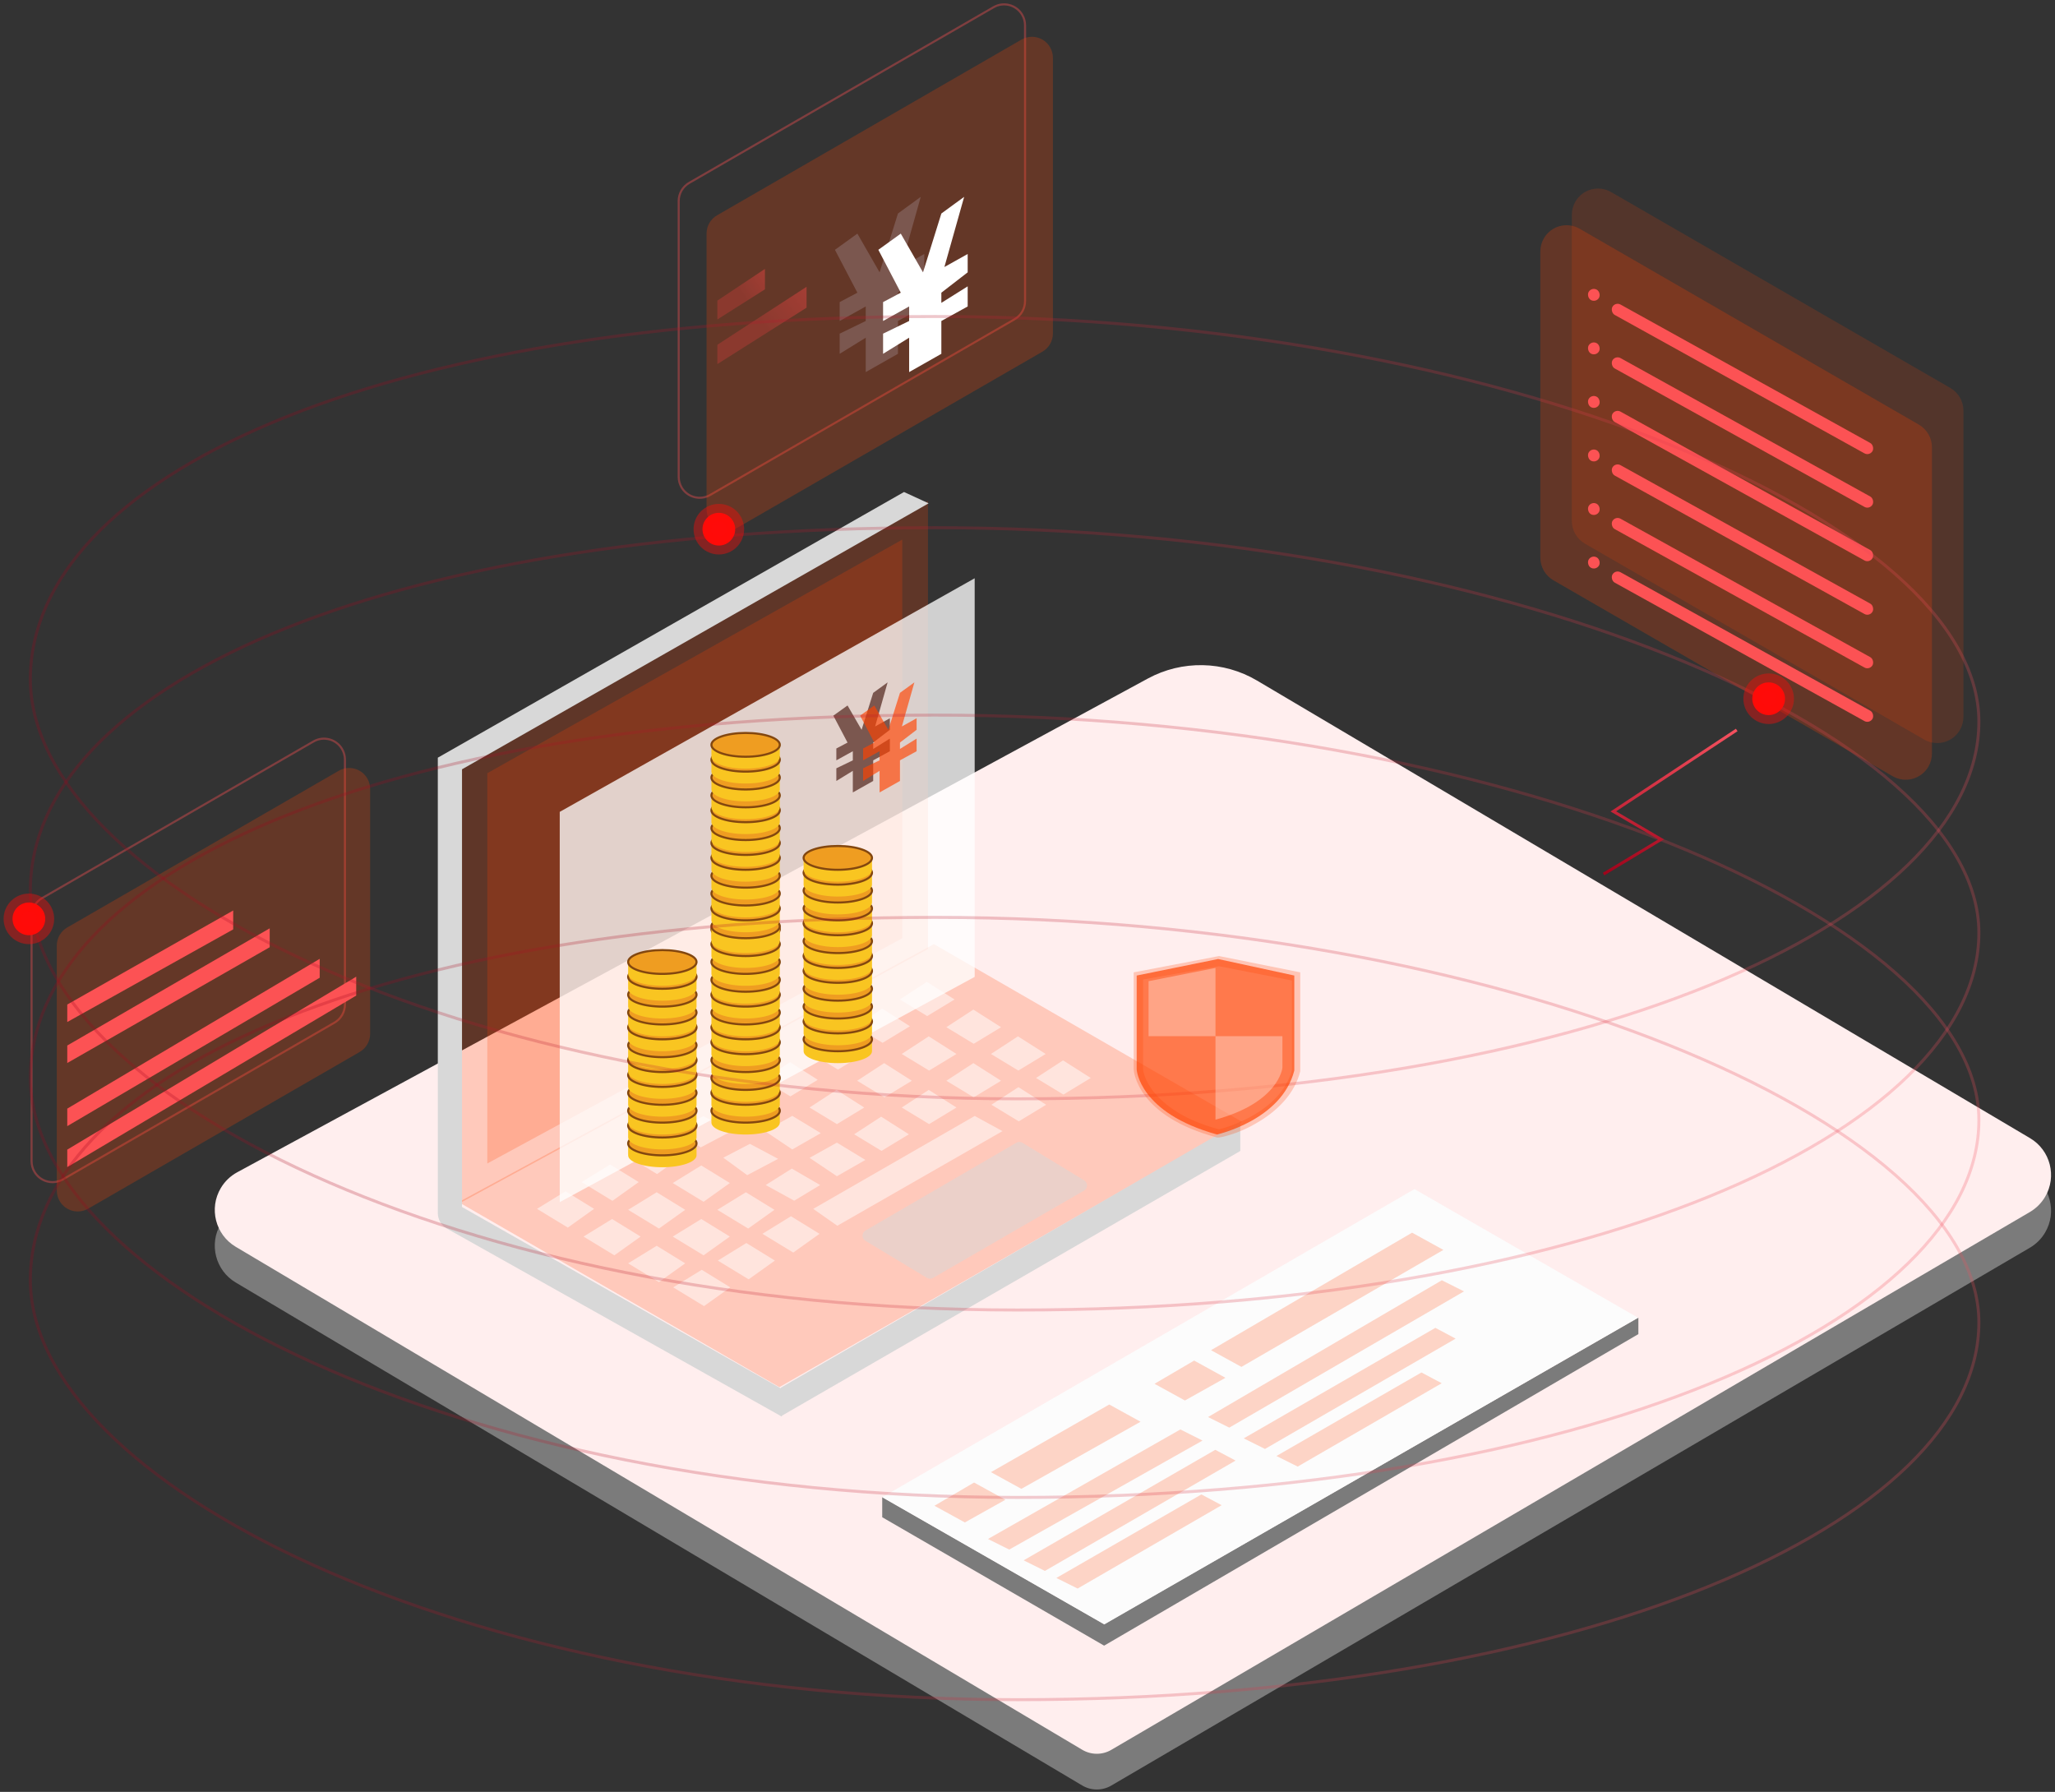<?xml version="1.0" encoding="UTF-8"?>
<svg width="492px" height="429px" viewBox="0 0 492 429" version="1.1" xmlns="http://www.w3.org/2000/svg" xmlns:xlink="http://www.w3.org/1999/xlink">
    <rect x="0" y="0" width="492" height="429" fill="#333333" stroke="none"/>
    <!-- Generator: Sketch 47 (45396) - http://www.bohemiancoding.com/sketch -->
    <title>Group 36</title>
    <desc>Created with Sketch.</desc>
    <defs>
        <linearGradient x1="297.32%" y1="-127.607%" x2="50%" y2="50%" id="linearGradient-1">
            <stop stop-color="#F5515F" offset="0%"></stop>
            <stop stop-color="#66363D" offset="100%"></stop>
        </linearGradient>
        <linearGradient x1="95.78%" y1="83.507%" x2="1%" y2="66.102%" id="linearGradient-2">
            <stop stop-color="#F5515F" stop-opacity="0.25" offset="0%"></stop>
            <stop stop-color="#9F041B" stop-opacity="0.25" offset="100%"></stop>
        </linearGradient>
        <linearGradient x1="50%" y1="0%" x2="50%" y2="100%" id="linearGradient-3">
            <stop stop-color="#F5515F" offset="0%"></stop>
            <stop stop-color="#9F041B" offset="100%"></stop>
        </linearGradient>
    </defs>
    <g id="Page-1" stroke="none" stroke-width="1" fill="none" fill-rule="evenodd">
        <g id="01_产品_聚能供应链" transform="translate(-768, -3061)">
            <g id="Group-36" transform="translate(771, 3062)">
                <g id="Group-22" transform="translate(44.857, 155.248)">
                    <path d="M8.938,132.955 L226.959,14.75 L226.959,14.75 C235.154,10.306 245.081,10.493 253.104,15.242 L438.164,124.786 L438.164,124.786 C443.042,127.673 444.656,133.969 441.768,138.847 C440.88,140.347 439.625,141.596 438.121,142.476 L218.2,271.238 L218.2,271.238 C216.051,272.496 213.388,272.488 211.247,271.216 L8.588,150.803 L8.588,150.803 C3.714,147.907 2.111,141.609 5.007,136.735 C5.952,135.144 7.311,133.838 8.938,132.955 Z" id="Rectangle-7" fill="#7B7B7B"></path>
                    <path d="M8.938,124.405 L226.959,6.199 L226.959,6.199 C235.154,1.756 245.081,1.943 253.104,6.692 L438.164,116.236 L438.164,116.236 C443.042,119.123 444.656,125.419 441.768,130.297 C440.88,131.797 439.625,133.046 438.121,133.926 L218.2,262.688 L218.2,262.688 C216.051,263.946 213.388,263.938 211.247,262.666 L8.588,142.252 L8.588,142.252 C3.714,139.357 2.111,133.059 5.007,128.185 C5.952,126.594 7.311,125.287 8.938,124.405 Z" id="Rectangle-7" fill="#FFEEEE"></path>
                    <g id="Group-34" transform="translate(163.051, 128.186)">
                        <g id="Group-28" transform="translate(90.781, 54.835) scale(-1, 1) translate(-90.781, -54.835) ">
                            <g id="Group-29">
                                <polygon id="Path-5" fill="#7B7B7B" points="0.216 31.029 128.125 104.404 181.254 73.999 181.254 78.808 128.125 109.552 0.216 34.967"></polygon>
                                <polygon id="Path-14" fill="#FCFCFC" transform="translate(90.782, 52.357) scale(-1, 1) translate(-90.782, -52.357) " points="0.315 74.017 127.745 0.248 181.249 31.039 53.484 104.465"></polygon>
                            </g>
                        </g>
                        <g id="Group-33" transform="translate(12.816, 10.682)" fill-opacity="0.873" fill="#FF4200" opacity="0.248">
                            <polygon id="Path-221-Copy" points="66.217 28.136 114.352 0 121.844 4.123 73.492 32.13"></polygon>
                            <polygon id="Path-221-Copy-5" points="13.528 57.334 41.849 41.14 49.341 45.263 20.803 61.328"></polygon>
                            <polygon id="Path-221-Copy-2" points="65.505 44.137 121.476 11.394 126.775 14.054 70.588 46.668"></polygon>
                            <polygon id="Path-221-Copy-6" points="12.816 73.335 58.874 47.113 64.173 49.773 17.9 75.866"></polygon>
                            <polygon id="Path-221-Copy-3" points="74.049 49.245 119.925 22.789 124.777 25.364 79.133 51.777"></polygon>
                            <polygon id="Path-221-Copy-7" points="21.36 78.443 67.236 51.987 72.088 54.562 26.444 80.975"></polygon>
                            <polygon id="Path-221-Copy-4" points="81.881 53.466 116.591 33.471 121.443 36.046 86.965 55.997"></polygon>
                            <polygon id="Path-221-Copy-8" points="29.192 82.664 63.902 62.669 68.754 65.244 34.276 85.195"></polygon>
                            <polygon id="Path-221" points="52.689 36.179 62.174 30.622 69.665 34.745 59.964 40.174"></polygon>
                            <polygon id="Path-221-Copy-9" points="0 65.377 9.485 59.82 16.976 63.943 7.275 69.372"></polygon>
                        </g>
                    </g>
                </g>
                <g id="Group-29" transform="translate(4.272, 175.188)">
                    <g id="Group-21" transform="translate(0.287, 0.666)">
                        <path d="M2.51,38.17 L67.498,0.663 L67.498,0.663 C69.899,-0.723 72.967,0.1 74.353,2.5 C74.793,3.263 75.025,4.128 75.025,5.009 L75.025,63.635 L75.025,63.635 C75.025,65.428 74.068,67.085 72.515,67.981 L7.526,105.488 L7.526,105.488 C5.126,106.874 2.057,106.051 0.672,103.651 C0.232,102.888 1.43186958e-14,102.023 1.42108547e-14,101.142 L0,42.516 L1.77635684e-15,42.516 C1.55676704e-15,40.723 0.957,39.066 2.51,38.17 Z" id="Rectangle-5" stroke="#FC5254" stroke-width="0.5" opacity="0.376"></path>
                        <path d="M8.545,45.191 L73.533,7.684 L73.533,7.684 C75.934,6.298 79.003,7.121 80.388,9.521 C80.828,10.284 81.06,11.149 81.06,12.03 L81.06,70.656 L81.06,70.656 C81.06,72.449 80.103,74.106 78.55,75.002 L13.562,112.509 L13.562,112.509 C11.161,113.895 8.092,113.072 6.707,110.672 C6.267,109.909 6.035,109.044 6.035,108.163 L6.035,49.537 L6.035,49.537 C6.035,47.744 6.992,46.087 8.545,45.191 Z" id="Rectangle-5" fill-opacity="0.873" fill="#FF4200" opacity="0.277"></path>
                        <polygon id="Path-148" fill="#FC5254" points="8.544 73.451 8.544 77.643 57.013 49.923 57.013 45.396"></polygon>
                        <polygon id="Path-148-Copy" fill="#FC5254" points="8.544 98.376 8.544 102.568 77.724 61.498 77.724 56.972"></polygon>
                        <polygon id="Path-148" fill="#FC5254" points="8.544 63.638 8.544 67.83 48.274 45.65 48.274 41.123"></polygon>
                        <polygon id="Path-148-Copy-2" fill="#FC5254" points="8.544 88.563 8.544 92.755 68.985 57.225 68.985 52.699"></polygon>
                    </g>
                </g>
                <g id="Group-29-Copy" transform="translate(159.491, 0)">
                    <polygon id="Path-148" fill="url(#linearGradient-1)" points="9.256 81.539 9.256 86.17 30.616 72.655 30.616 67.654"></polygon>
                    <polygon id="Path-148" fill="url(#linearGradient-1)" points="9.256 70.965 9.256 75.488 20.648 68.265 20.648 63.381"></polygon>
                    <g id="Group-21">
                        <path d="M2.51,42.789 L75.395,0.722 L75.395,0.722 C77.796,-0.664 80.865,0.159 82.25,2.56 C82.69,3.322 82.922,4.187 82.922,5.068 L82.922,71.089 L82.922,71.089 C82.922,72.882 81.965,74.539 80.412,75.435 L7.527,117.502 L7.527,117.502 C5.126,118.888 2.057,118.065 0.672,115.664 C0.232,114.902 8.98962969e-15,114.037 8.8817842e-15,113.156 L0,47.135 L0,47.135 C-4.99722682e-15,45.342 0.957,43.685 2.51,42.789 Z" id="Rectangle-5" stroke="#FC5254" stroke-width="0.5" opacity="0.376"></path>
                        <path d="M9.18,50.549 L82.066,8.482 L82.066,8.482 C84.466,7.097 87.535,7.92 88.921,10.32 C89.361,11.083 89.593,11.948 89.593,12.828 L89.593,78.849 L89.593,78.849 C89.593,80.642 88.636,82.299 87.083,83.195 L14.197,125.262 L14.197,125.262 C11.797,126.648 8.728,125.825 7.342,123.425 C6.902,122.662 6.671,121.797 6.671,120.916 L6.671,54.895 L6.671,54.895 C6.671,53.102 7.627,51.446 9.18,50.549 Z" id="Rectangle-5" fill-opacity="0.873" fill="#FF4200" opacity="0.277"></path>
                        <polygon id="Path-160-Copy" fill="#7B574F" points="42.78 54.933 37.406 58.806 42.78 69.072 38.542 71.324 38.542 75.847 44.781 72.369 44.781 75.847 38.542 78.88 38.542 83.706 44.781 79.85 44.781 85.409 44.781 88.082 52.493 83.706 52.493 75.847 58.796 72.369 58.796 67.555 52.493 71.508 52.493 69.072 58.796 64.201 58.796 59.808 53.222 62.926 57.953 46.127 52.493 50.118 48.101 64.201"></polygon>
                        <polygon id="Path-160" fill="#FFFFFF" points="53.17 54.933 47.797 58.806 53.17 69.072 48.932 71.324 48.932 75.847 55.172 72.369 55.172 75.847 48.932 78.88 48.932 83.706 55.172 79.85 55.172 85.409 55.172 88.082 62.884 83.706 62.884 75.847 69.187 72.369 69.187 67.555 62.884 71.508 62.884 69.072 69.187 64.201 69.187 59.808 63.613 62.926 68.344 46.127 62.884 50.118 58.492 64.201"></polygon>
                    </g>
                </g>
                <g id="Group-26" transform="translate(101.818, 116.792)">
                    <g id="Group-23" transform="translate(4.984, 2.136)">
                        <polygon id="Path-130" fill-opacity="0.873" fill="#FF4200" opacity="0.248" points="0.712 62.86 0.712 167.876 112.371 107.264 112.371 0"></polygon>
                        <polygon id="Path-130" fill-opacity="0.873" fill="#FF4200" opacity="0.248" points="6.87 65.184 6.87 158.619 106.213 104.691 106.213 9.258"></polygon>
                        <polygon id="Path-131" fill-opacity="0.873" fill="#FF4200" opacity="0.248" points="0 167.87 76.795 212.167 187.538 148.641 113.787 106.11"></polygon>
                        <path d="M99.399,158.804 L141.04,162.304 L141.04,162.304 C141.561,162.348 142.016,162.673 142.226,163.152 L149.17,178.988 L149.17,178.988 C149.487,179.709 149.158,180.55 148.437,180.866 C148.219,180.962 147.979,181.001 147.742,180.981 L106.132,177.372 L106.132,177.372 C105.615,177.328 105.162,177.005 104.952,176.53 L97.976,160.803 L97.976,160.803 C97.657,160.083 97.982,159.241 98.701,158.922 C98.92,158.825 99.16,158.784 99.399,158.804 Z" id="Rectangle-10" fill="#D8D8D8" opacity="0.5" transform="translate(123.572, 169.893) rotate(-35) translate(-123.572, -169.893) "></path>
                        <polygon id="Rectangle-8" fill="#FFFFFF" opacity="0.5" transform="translate(36.736, 176.121) rotate(-38) translate(-36.736, -176.121) " points="31.353 171.914 39.324 172.808 42.12 180.328 34.404 179.994"></polygon>
                        <polygon id="Rectangle-8-Copy-22" fill="#FFFFFF" opacity="0.5" transform="translate(25.598, 169.483) rotate(-38) translate(-25.598, -169.483) " points="20.214 165.276 28.185 166.17 30.981 173.69 23.265 173.356"></polygon>
                        <polygon id="Rectangle-8-Copy-9" fill="#FFFFFF" opacity="0.5" transform="translate(47.416, 182.53) rotate(-38) translate(-47.416, -182.53) " points="42.033 178.323 50.004 179.218 52.8 186.737 45.084 186.403"></polygon>
                        <polygon id="Rectangle-8-Copy-18" fill="#FFFFFF" opacity="0.5" transform="translate(58.208, 188.278) rotate(-38) translate(-58.208, -188.278) " points="52.824 184.071 60.795 184.965 63.591 192.485 55.875 192.151"></polygon>
                        <polygon id="Rectangle-8-Copy" fill="#FFFFFF" opacity="0.5" transform="translate(47.416, 169.712) rotate(-38) translate(-47.416, -169.712) " points="42.033 165.505 50.004 166.399 52.8 173.919 45.084 173.585"></polygon>
                        <polygon id="Rectangle-8-Copy-23" fill="#FFFFFF" opacity="0.5" transform="translate(36.278, 163.073) rotate(-38) translate(-36.278, -163.073) " points="30.894 158.867 38.865 159.761 41.661 167.28 33.945 166.946"></polygon>
                        <polygon id="Rectangle-8-Copy-10" fill="#FFFFFF" opacity="0.5" transform="translate(58.097, 176.121) rotate(-38) translate(-58.097, -176.121) " points="52.713 171.914 60.684 172.808 63.48 180.328 55.764 179.994"></polygon>
                        <polygon id="Rectangle-8-Copy-19" fill="#FFFFFF" opacity="0.5" transform="translate(68.888, 181.868) rotate(-38) translate(-68.888, -181.868) " points="63.504 177.662 71.476 178.556 74.272 186.075 66.555 185.741"></polygon>
                        <polygon id="Rectangle-8-Copy-2" fill="#FFFFFF" opacity="0.5" transform="translate(58.097, 163.302) rotate(-38) translate(-58.097, -163.302) " points="52.713 159.095 60.684 159.99 63.48 167.509 55.764 167.175"></polygon>
                        <polygon id="Rectangle-8-Copy-24" fill="#FFFFFF" opacity="0.5" transform="translate(46.958, 156.664) rotate(-38) translate(-46.958, -156.664) " points="41.574 152.457 49.545 153.352 52.341 160.871 44.625 160.537"></polygon>
                        <polygon id="Rectangle-8-Copy-11" fill="#FFFFFF" opacity="0.5" transform="translate(68.777, 169.712) rotate(-38) translate(-68.777, -169.712) " points="63.393 165.505 71.364 166.399 74.16 173.919 66.444 173.585"></polygon>
                        <polygon id="Rectangle-8-Copy-20" fill="#FFFFFF" opacity="0.5" transform="translate(79.568, 175.459) rotate(-38) translate(-79.568, -175.459) " points="74.185 171.252 82.156 172.147 84.952 179.666 77.235 179.332"></polygon>
                        <polygon id="Rectangle-8-Copy-3" fill="#FFFFFF" opacity="0.5" transform="translate(69.93, 157.375) rotate(-38) translate(-69.93, -157.375) " points="64.843 153.229 71.905 154.535 75.017 161.521 66.779 160.041"></polygon>
                        <polygon id="Rectangle-8-Copy-27" fill="#FFFFFF" opacity="0.5" transform="translate(58.791, 150.737) rotate(-38) translate(-58.791, -150.737) " points="53.704 146.591 60.766 147.897 63.879 154.883 55.64 153.403"></polygon>
                        <polygon id="Rectangle-8-Copy-12" fill="#FFFFFF" opacity="0.5" transform="translate(80.034, 163.784) rotate(-38) translate(-80.034, -163.784) " points="74.898 159.771 82.249 160.517 85.17 167.798 77.972 166.927"></polygon>
                        <polygon id="Rectangle-8-Copy-21" fill="#FFFFFF" opacity="0.5" transform="translate(107.551, 160.183) rotate(-38) translate(-107.551, -160.183) " points="83.969 153.568 128.131 159.847 131.132 166.797 86.027 160.305"></polygon>
                        <polygon id="Rectangle-8-Copy-4" fill="#FFFFFF" opacity="0.5" transform="translate(80.021, 151.113) rotate(-38) translate(-80.021, -151.113) " points="74.907 146.801 82.311 147.961 85.136 155.424 77.36 154.298"></polygon>
                        <polygon id="Rectangle-8-Copy-28" fill="#FFFFFF" opacity="0.5" transform="translate(68.883, 144.474) rotate(-38) translate(-68.883, -144.474) " points="63.768 140.163 71.172 141.323 73.997 148.786 66.222 147.66"></polygon>
                        <polygon id="Rectangle-8-Copy-13" fill="#FFFFFF" opacity="0.5" transform="translate(90.702, 157.522) rotate(-38) translate(-90.702, -157.522) " points="85.587 153.21 92.991 154.37 95.816 161.833 88.041 160.708"></polygon>
                        <polygon id="Rectangle-8-Copy-5" fill="#FFFFFF" opacity="0.5" transform="translate(90.566, 145.224) rotate(-38) translate(-90.566, -145.224) " points="85.406 141.191 93.095 141.848 95.726 149.256 88.122 148.352"></polygon>
                        <polygon id="Rectangle-8-Copy-29" fill="#FFFFFF" opacity="0.5" transform="translate(79.427, 138.585) rotate(-38) translate(-79.427, -138.585) " points="74.267 134.553 81.956 135.21 84.587 142.618 76.983 141.714"></polygon>
                        <polygon id="Rectangle-8-Copy-14" fill="#FFFFFF" opacity="0.5" transform="translate(101.246, 151.633) rotate(-38) translate(-101.246, -151.633) " points="96.086 147.601 103.775 148.257 106.406 155.665 98.802 154.761"></polygon>
                        <polygon id="Rectangle-8-Copy-6" fill="#FFFFFF" opacity="0.5" transform="translate(101.958, 138.814) rotate(-38) translate(-101.958, -138.814) " points="96.798 134.782 104.487 135.439 107.118 142.847 99.514 141.943"></polygon>
                        <polygon id="Rectangle-8-Copy-30" fill="#FFFFFF" opacity="0.5" transform="translate(90.819, 132.176) rotate(-38) translate(-90.819, -132.176) " points="85.659 128.144 93.348 128.8 95.979 136.208 88.375 135.304"></polygon>
                        <polygon id="Rectangle-8-Copy-15" fill="#FFFFFF" opacity="0.5" transform="translate(112.638, 145.224) rotate(-38) translate(-112.638, -145.224) " points="107.478 141.191 115.167 141.848 117.798 149.256 110.194 148.352"></polygon>
                        <polygon id="Rectangle-8-Copy-7" fill="#FFFFFF" opacity="0.5" transform="translate(112.638, 132.405) rotate(-38) translate(-112.638, -132.405) " points="107.478 128.373 115.167 129.029 117.798 136.437 110.194 135.533"></polygon>
                        <polygon id="Rectangle-8-Copy-31" fill="#FFFFFF" opacity="0.5" transform="translate(101.499, 125.767) rotate(-38) translate(-101.499, -125.767) " points="96.339 121.734 104.028 122.391 106.659 129.799 99.056 128.895"></polygon>
                        <polygon id="Rectangle-8-Copy-16" fill="#FFFFFF" opacity="0.5" transform="translate(123.318, 138.814) rotate(-38) translate(-123.318, -138.814) " points="118.158 134.782 125.847 135.439 128.478 142.847 120.875 141.943"></polygon>
                        <polygon id="Rectangle-8-Copy-25" fill="#FFFFFF" opacity="0.5" transform="translate(134.11, 144.562) rotate(-38) translate(-134.11, -144.562) " points="128.949 140.529 136.638 141.186 139.27 148.594 131.666 147.69"></polygon>
                        <polygon id="Rectangle-8-Copy-8" fill="#FFFFFF" opacity="0.5" transform="translate(123.318, 125.996) rotate(-38) translate(-123.318, -125.996) " points="118.158 121.963 125.847 122.62 128.478 130.028 120.875 129.124"></polygon>
                        <polygon id="Rectangle-8-Copy-32" fill="#FFFFFF" opacity="0.5" transform="translate(112.179, 119.357) rotate(-38) translate(-112.179, -119.357) " points="107.019 115.325 114.708 115.982 117.34 123.39 109.736 122.486"></polygon>
                        <polygon id="Rectangle-8-Copy-17" fill="#FFFFFF" opacity="0.5" transform="translate(133.998, 132.405) rotate(-38) translate(-133.998, -132.405) " points="128.838 128.373 136.527 129.029 139.159 136.437 131.555 135.533"></polygon>
                        <polygon id="Rectangle-8-Copy-26" fill="#FFFFFF" opacity="0.5" transform="translate(144.79, 138.152) rotate(-38) translate(-144.79, -138.152) " points="139.63 134.12 147.319 134.777 149.95 142.185 142.346 141.281"></polygon>
                        <polygon id="Path-130" fill-opacity="0.873" fill="#FFFFFF" opacity="0.88" points="24.208 74.442 24.208 167.876 123.552 113.949 123.552 18.516"></polygon>
                    </g>
                    <path d="M82.375,221.149 L192.13,157.765 L192.13,150.734 L82.118,214.445 L82.118,214.607 L5.796,171.178 L5.796,66.386 L117.508,2.707 L111.616,0 L0,63.605 L-2.93098879e-14,172.621 C-3.9421841e-14,174.167 0.835,175.593 2.183,176.35 L2.183,176.35 L82.118,221.221 L82.118,221.297 L82.184,221.258 L82.375,221.365 L82.375,221.149 Z" id="Combined-Shape" fill="#D8D8D8"></path>
                </g>
                <g id="Group-31" transform="translate(365.262, 44.153)">
                    <g id="Group-21" transform="translate(50.909, 70.859) scale(-1, 1) translate(-50.909, -70.859) " fill-opacity="0.873" fill="#FF4200">
                        <path d="M3.136,47.728 L84.347,0.831 L84.347,0.831 C87.347,-0.902 91.183,0.126 92.915,3.126 C93.466,4.08 93.756,5.161 93.756,6.263 L93.756,79.571 L93.756,79.571 C93.756,81.812 92.561,83.882 90.62,85.003 L9.409,131.9 L9.409,131.9 C6.409,133.632 2.573,132.605 0.841,129.605 C0.29,128.651 -2.52966859e-15,127.569 -2.66453526e-15,126.468 L0,53.16 L-2.66453526e-15,53.16 C-2.93895369e-15,50.919 1.195,48.848 3.136,47.728 Z" id="Rectangle-5" opacity="0.179"></path>
                        <path d="M10.678,56.506 L91.889,9.61 L91.889,9.61 C94.889,7.877 98.725,8.905 100.457,11.905 C101.008,12.858 101.298,13.94 101.298,15.042 L101.298,88.35 L101.298,88.35 C101.298,90.591 100.103,92.661 98.162,93.782 L16.951,140.679 L16.951,140.679 C13.951,142.411 10.115,141.384 8.383,138.384 C7.832,137.43 7.542,136.348 7.542,135.247 L7.542,61.938 L7.542,61.938 C7.542,59.698 8.737,57.627 10.678,56.506 Z" id="Rectangle-5" opacity="0.269"></path>
                    </g>
                    <g id="Group-30" transform="translate(11.392, 23.501)" fill="#FC5254">
                        <rect id="Rectangle-9" transform="translate(37.523, 22.069) rotate(29) translate(-37.523, -22.069) " x="1.923" y="20.645" width="71.201" height="2.849" rx="1.424"></rect>
                        <rect id="Rectangle-9-Copy" transform="translate(1.936, 1.936) rotate(29) translate(-1.936, -1.936) " x="0.512" y="0.512" width="2.848" height="2.849" rx="1.424"></rect>
                    </g>
                    <g id="Group-30-Copy" transform="translate(11.392, 36.319)" fill="#FC5254">
                        <rect id="Rectangle-9" transform="translate(37.523, 22.069) rotate(29) translate(-37.523, -22.069) " x="1.923" y="20.645" width="71.201" height="2.849" rx="1.424"></rect>
                        <rect id="Rectangle-9-Copy" transform="translate(1.936, 1.936) rotate(29) translate(-1.936, -1.936) " x="0.512" y="0.512" width="2.848" height="2.849" rx="1.424"></rect>
                    </g>
                    <g id="Group-30-Copy-2" transform="translate(11.392, 49.138)" fill="#FC5254">
                        <rect id="Rectangle-9" transform="translate(37.523, 22.069) rotate(29) translate(-37.523, -22.069) " x="1.923" y="20.645" width="71.201" height="2.849" rx="1.424"></rect>
                        <rect id="Rectangle-9-Copy" transform="translate(1.936, 1.936) rotate(29) translate(-1.936, -1.936) " x="0.512" y="0.512" width="2.848" height="2.849" rx="1.424"></rect>
                    </g>
                    <g id="Group-30-Copy-3" transform="translate(11.392, 61.957)" fill="#FC5254">
                        <rect id="Rectangle-9" transform="translate(37.523, 22.069) rotate(29) translate(-37.523, -22.069) " x="1.923" y="20.645" width="71.201" height="2.849" rx="1.424"></rect>
                        <rect id="Rectangle-9-Copy" transform="translate(1.936, 1.936) rotate(29) translate(-1.936, -1.936) " x="0.512" y="0.512" width="2.848" height="2.849" rx="1.424"></rect>
                    </g>
                    <g id="Group-30-Copy-4" transform="translate(11.392, 74.775)" fill="#FC5254">
                        <rect id="Rectangle-9" transform="translate(37.523, 22.069) rotate(29) translate(-37.523, -22.069) " x="1.923" y="20.645" width="71.201" height="2.849" rx="1.424"></rect>
                        <rect id="Rectangle-9-Copy" transform="translate(1.936, 1.936) rotate(29) translate(-1.936, -1.936) " x="0.512" y="0.512" width="2.848" height="2.849" rx="1.424"></rect>
                    </g>
                    <g id="Group-30-Copy-5" transform="translate(11.392, 87.594)" fill="#FC5254">
                        <rect id="Rectangle-9" transform="translate(37.523, 22.069) rotate(29) translate(-37.523, -22.069) " x="1.923" y="20.645" width="71.201" height="2.849" rx="1.424"></rect>
                        <rect id="Rectangle-9-Copy" transform="translate(1.936, 1.936) rotate(29) translate(-1.936, -1.936) " x="0.512" y="0.512" width="2.848" height="2.849" rx="1.424"></rect>
                    </g>
                </g>
                <g id="Group-33-Copy" transform="translate(196.515, 162.369)">
                    <polygon id="Path-160-Copy" fill="#7B574F" points="3.399 5.531 0 7.963 3.399 14.41 0.718 15.825 0.718 18.665 4.664 16.481 4.664 18.665 0.718 20.57 0.718 23.601 4.664 21.179 4.664 24.671 4.664 26.349 9.542 23.601 9.542 18.665 13.528 16.481 13.528 13.458 9.542 15.94 9.542 14.41 13.528 11.351 13.528 8.592 10.003 10.55 12.995 -9.09494702e-13 9.542 2.507 6.764 11.351"></polygon>
                    <polygon id="Path-160" fill-opacity="0.873" fill="#FF4200" opacity="0.746" points="9.807 5.531 6.408 7.963 9.807 14.41 7.126 15.825 7.126 18.665 11.072 16.481 11.072 18.665 7.126 20.57 7.126 23.601 11.072 21.179 11.072 24.671 11.072 26.349 15.95 23.601 15.95 18.665 19.936 16.481 19.936 13.458 15.95 15.94 15.95 14.41 19.936 11.351 19.936 8.592 16.411 10.55 19.403 -9.09494702e-13 15.95 2.507 13.172 11.351"></polygon>
                </g>
                <g id="Group-32" transform="translate(147.386, 226.463)">
                    <g id="Group-27" transform="translate(0, 35.607)">
                        <g id="Group-25-Copy" transform="translate(0, 7.834)">
                            <path d="M8.188,8.546 C12.71,8.546 16.376,7.27 16.376,5.697 C16.376,5.403 16.376,4.453 16.376,2.849 C13.087,2.849 10.357,2.849 8.188,2.849 C6.276,2.849 3.546,2.849 -2.27373675e-13,2.849 C-2.27373675e-13,4.364 -2.27373675e-13,5.314 -2.27373675e-13,5.697 C-2.27373675e-13,7.27 3.666,8.546 8.188,8.546 Z" id="Oval-7-Copy" fill="#F9C521"></path>
                            <ellipse id="Oval-7" stroke="#83470F" stroke-width="0.5" fill="#EF9D21" cx="8.188" cy="2.849" rx="8.188" ry="2.849"></ellipse>
                        </g>
                        <g id="Group-25" transform="translate(0, 3.561)">
                            <path d="M8.188,8.546 C12.71,8.546 16.376,7.27 16.376,5.697 C16.376,5.403 16.376,4.453 16.376,2.849 C13.087,2.849 10.357,2.849 8.188,2.849 C6.276,2.849 3.546,2.849 -2.27373675e-13,2.849 C-2.27373675e-13,4.364 -2.27373675e-13,5.314 -2.27373675e-13,5.697 C-2.27373675e-13,7.27 3.666,8.546 8.188,8.546 Z" id="Oval-7-Copy" fill="#F9C521"></path>
                            <ellipse id="Oval-7" stroke="#83470F" stroke-width="0.5" fill="#EF9D21" cx="8.188" cy="2.849" rx="8.188" ry="2.849"></ellipse>
                        </g>
                        <g id="Group-25">
                            <path d="M8.188,8.546 C12.71,8.546 16.376,7.27 16.376,5.697 C16.376,5.403 16.376,4.453 16.376,2.849 C13.087,2.849 10.357,2.849 8.188,2.849 C6.276,2.849 3.546,2.849 -2.27373675e-13,2.849 C-2.27373675e-13,4.364 -2.27373675e-13,5.314 -2.27373675e-13,5.697 C-2.27373675e-13,7.27 3.666,8.546 8.188,8.546 Z" id="Oval-7-Copy" fill="#F9C521"></path>
                            <ellipse id="Oval-7" stroke="#83470F" stroke-width="0.5" fill="#EF9D21" cx="8.188" cy="2.849" rx="8.188" ry="2.849"></ellipse>
                        </g>
                    </g>
                    <g id="Group-27-Copy" transform="translate(0, 23.501)">
                        <g id="Group-25-Copy" transform="translate(0, 7.834)">
                            <path d="M8.188,8.546 C12.71,8.546 16.376,7.27 16.376,5.697 C16.376,5.403 16.376,4.453 16.376,2.849 C13.087,2.849 10.357,2.849 8.188,2.849 C6.276,2.849 3.546,2.849 -2.27373675e-13,2.849 C-2.27373675e-13,4.364 -2.27373675e-13,5.314 -2.27373675e-13,5.697 C-2.27373675e-13,7.27 3.666,8.546 8.188,8.546 Z" id="Oval-7-Copy" fill="#F9C521"></path>
                            <ellipse id="Oval-7" stroke="#83470F" stroke-width="0.5" fill="#EF9D21" cx="8.188" cy="2.849" rx="8.188" ry="2.849"></ellipse>
                        </g>
                        <g id="Group-25" transform="translate(0, 3.561)">
                            <path d="M8.188,8.546 C12.71,8.546 16.376,7.27 16.376,5.697 C16.376,5.403 16.376,4.453 16.376,2.849 C13.087,2.849 10.357,2.849 8.188,2.849 C6.276,2.849 3.546,2.849 -2.27373675e-13,2.849 C-2.27373675e-13,4.364 -2.27373675e-13,5.314 -2.27373675e-13,5.697 C-2.27373675e-13,7.27 3.666,8.546 8.188,8.546 Z" id="Oval-7-Copy" fill="#F9C521"></path>
                            <ellipse id="Oval-7" stroke="#83470F" stroke-width="0.5" fill="#EF9D21" cx="8.188" cy="2.849" rx="8.188" ry="2.849"></ellipse>
                        </g>
                        <g id="Group-25">
                            <path d="M8.188,8.546 C12.71,8.546 16.376,7.27 16.376,5.697 C16.376,5.403 16.376,4.453 16.376,2.849 C13.087,2.849 10.357,2.849 8.188,2.849 C6.276,2.849 3.546,2.849 -2.27373675e-13,2.849 C-2.27373675e-13,4.364 -2.27373675e-13,5.314 -2.27373675e-13,5.697 C-2.27373675e-13,7.27 3.666,8.546 8.188,8.546 Z" id="Oval-7-Copy" fill="#F9C521"></path>
                            <ellipse id="Oval-7" stroke="#83470F" stroke-width="0.5" fill="#EF9D21" cx="8.188" cy="2.849" rx="8.188" ry="2.849"></ellipse>
                        </g>
                    </g>
                    <g id="Group-27-Copy-2" transform="translate(0, 12.106)">
                        <g id="Group-25-Copy" transform="translate(0, 7.834)">
                            <path d="M8.188,8.546 C12.71,8.546 16.376,7.27 16.376,5.697 C16.376,5.403 16.376,4.453 16.376,2.849 C13.087,2.849 10.357,2.849 8.188,2.849 C6.276,2.849 3.546,2.849 -2.27373675e-13,2.849 C-2.27373675e-13,4.364 -2.27373675e-13,5.314 -2.27373675e-13,5.697 C-2.27373675e-13,7.27 3.666,8.546 8.188,8.546 Z" id="Oval-7-Copy" fill="#F9C521"></path>
                            <ellipse id="Oval-7" stroke="#83470F" stroke-width="0.5" fill="#EF9D21" cx="8.188" cy="2.849" rx="8.188" ry="2.849"></ellipse>
                        </g>
                        <g id="Group-25" transform="translate(0, 3.561)">
                            <path d="M8.188,8.546 C12.71,8.546 16.376,7.27 16.376,5.697 C16.376,5.403 16.376,4.453 16.376,2.849 C13.087,2.849 10.357,2.849 8.188,2.849 C6.276,2.849 3.546,2.849 -2.27373675e-13,2.849 C-2.27373675e-13,4.364 -2.27373675e-13,5.314 -2.27373675e-13,5.697 C-2.27373675e-13,7.27 3.666,8.546 8.188,8.546 Z" id="Oval-7-Copy" fill="#F9C521"></path>
                            <ellipse id="Oval-7" stroke="#83470F" stroke-width="0.5" fill="#EF9D21" cx="8.188" cy="2.849" rx="8.188" ry="2.849"></ellipse>
                        </g>
                        <g id="Group-25">
                            <path d="M8.188,8.546 C12.71,8.546 16.376,7.27 16.376,5.697 C16.376,5.403 16.376,4.453 16.376,2.849 C13.087,2.849 10.357,2.849 8.188,2.849 C6.276,2.849 3.546,2.849 -2.27373675e-13,2.849 C-2.27373675e-13,4.364 -2.27373675e-13,5.314 -2.27373675e-13,5.697 C-2.27373675e-13,7.27 3.666,8.546 8.188,8.546 Z" id="Oval-7-Copy" fill="#F9C521"></path>
                            <ellipse id="Oval-7" stroke="#83470F" stroke-width="0.5" fill="#EF9D21" cx="8.188" cy="2.849" rx="8.188" ry="2.849"></ellipse>
                        </g>
                    </g>
                    <g id="Group-27-Copy-3">
                        <g id="Group-25-Copy" transform="translate(0, 7.834)">
                            <path d="M8.188,8.546 C12.71,8.546 16.376,7.27 16.376,5.697 C16.376,5.403 16.376,4.453 16.376,2.849 C13.087,2.849 10.357,2.849 8.188,2.849 C6.276,2.849 3.546,2.849 -2.27373675e-13,2.849 C-2.27373675e-13,4.364 -2.27373675e-13,5.314 -2.27373675e-13,5.697 C-2.27373675e-13,7.27 3.666,8.546 8.188,8.546 Z" id="Oval-7-Copy" fill="#F9C521"></path>
                            <ellipse id="Oval-7" stroke="#83470F" stroke-width="0.5" fill="#EF9D21" cx="8.188" cy="2.849" rx="8.188" ry="2.849"></ellipse>
                        </g>
                        <g id="Group-25" transform="translate(0, 3.561)">
                            <path d="M8.188,8.546 C12.71,8.546 16.376,7.27 16.376,5.697 C16.376,5.403 16.376,4.453 16.376,2.849 C13.087,2.849 10.357,2.849 8.188,2.849 C6.276,2.849 3.546,2.849 -2.27373675e-13,2.849 C-2.27373675e-13,4.364 -2.27373675e-13,5.314 -2.27373675e-13,5.697 C-2.27373675e-13,7.27 3.666,8.546 8.188,8.546 Z" id="Oval-7-Copy" fill="#F9C521"></path>
                            <ellipse id="Oval-7" stroke="#83470F" stroke-width="0.5" fill="#EF9D21" cx="8.188" cy="2.849" rx="8.188" ry="2.849"></ellipse>
                        </g>
                        <g id="Group-25">
                            <path d="M8.188,8.546 C12.71,8.546 16.376,7.27 16.376,5.697 C16.376,5.403 16.376,4.453 16.376,2.849 C13.087,2.849 10.357,2.849 8.188,2.849 C6.276,2.849 3.546,2.849 -2.27373675e-13,2.849 C-2.27373675e-13,4.364 -2.27373675e-13,5.314 -2.27373675e-13,5.697 C-2.27373675e-13,7.27 3.666,8.546 8.188,8.546 Z" id="Oval-7-Copy" fill="#F9C521"></path>
                            <ellipse id="Oval-7" stroke="#83470F" stroke-width="0.5" fill="#EF9D21" cx="8.188" cy="2.849" rx="8.188" ry="2.849"></ellipse>
                        </g>
                    </g>
                </g>
                <g id="Group-32-Copy" transform="translate(167.323, 218.629)">
                    <g id="Group-27" transform="translate(0, 35.607)">
                        <g id="Group-25-Copy" transform="translate(0, 7.834)">
                            <path d="M8.188,8.546 C12.71,8.546 16.376,7.27 16.376,5.697 C16.376,5.403 16.376,4.453 16.376,2.849 C13.087,2.849 10.357,2.849 8.188,2.849 C6.276,2.849 3.546,2.849 -2.27373675e-13,2.849 C-2.27373675e-13,4.364 -2.27373675e-13,5.314 -2.27373675e-13,5.697 C-2.27373675e-13,7.27 3.666,8.546 8.188,8.546 Z" id="Oval-7-Copy" fill="#F9C521"></path>
                            <ellipse id="Oval-7" stroke="#83470F" stroke-width="0.5" fill="#EF9D21" cx="8.188" cy="2.849" rx="8.188" ry="2.849"></ellipse>
                        </g>
                        <g id="Group-25" transform="translate(0, 3.561)">
                            <path d="M8.188,8.546 C12.71,8.546 16.376,7.27 16.376,5.697 C16.376,5.403 16.376,4.453 16.376,2.849 C13.087,2.849 10.357,2.849 8.188,2.849 C6.276,2.849 3.546,2.849 -2.27373675e-13,2.849 C-2.27373675e-13,4.364 -2.27373675e-13,5.314 -2.27373675e-13,5.697 C-2.27373675e-13,7.27 3.666,8.546 8.188,8.546 Z" id="Oval-7-Copy" fill="#F9C521"></path>
                            <ellipse id="Oval-7" stroke="#83470F" stroke-width="0.5" fill="#EF9D21" cx="8.188" cy="2.849" rx="8.188" ry="2.849"></ellipse>
                        </g>
                        <g id="Group-25">
                            <path d="M8.188,8.546 C12.71,8.546 16.376,7.27 16.376,5.697 C16.376,5.403 16.376,4.453 16.376,2.849 C13.087,2.849 10.357,2.849 8.188,2.849 C6.276,2.849 3.546,2.849 -2.27373675e-13,2.849 C-2.27373675e-13,4.364 -2.27373675e-13,5.314 -2.27373675e-13,5.697 C-2.27373675e-13,7.27 3.666,8.546 8.188,8.546 Z" id="Oval-7-Copy" fill="#F9C521"></path>
                            <ellipse id="Oval-7" stroke="#83470F" stroke-width="0.5" fill="#EF9D21" cx="8.188" cy="2.849" rx="8.188" ry="2.849"></ellipse>
                        </g>
                    </g>
                    <g id="Group-27-Copy" transform="translate(0, 23.501)">
                        <g id="Group-25-Copy" transform="translate(0, 7.834)">
                            <path d="M8.188,8.546 C12.71,8.546 16.376,7.27 16.376,5.697 C16.376,5.403 16.376,4.453 16.376,2.849 C13.087,2.849 10.357,2.849 8.188,2.849 C6.276,2.849 3.546,2.849 -2.27373675e-13,2.849 C-2.27373675e-13,4.364 -2.27373675e-13,5.314 -2.27373675e-13,5.697 C-2.27373675e-13,7.27 3.666,8.546 8.188,8.546 Z" id="Oval-7-Copy" fill="#F9C521"></path>
                            <ellipse id="Oval-7" stroke="#83470F" stroke-width="0.5" fill="#EF9D21" cx="8.188" cy="2.849" rx="8.188" ry="2.849"></ellipse>
                        </g>
                        <g id="Group-25" transform="translate(0, 3.561)">
                            <path d="M8.188,8.546 C12.71,8.546 16.376,7.27 16.376,5.697 C16.376,5.403 16.376,4.453 16.376,2.849 C13.087,2.849 10.357,2.849 8.188,2.849 C6.276,2.849 3.546,2.849 -2.27373675e-13,2.849 C-2.27373675e-13,4.364 -2.27373675e-13,5.314 -2.27373675e-13,5.697 C-2.27373675e-13,7.27 3.666,8.546 8.188,8.546 Z" id="Oval-7-Copy" fill="#F9C521"></path>
                            <ellipse id="Oval-7" stroke="#83470F" stroke-width="0.5" fill="#EF9D21" cx="8.188" cy="2.849" rx="8.188" ry="2.849"></ellipse>
                        </g>
                        <g id="Group-25">
                            <path d="M8.188,8.546 C12.71,8.546 16.376,7.27 16.376,5.697 C16.376,5.403 16.376,4.453 16.376,2.849 C13.087,2.849 10.357,2.849 8.188,2.849 C6.276,2.849 3.546,2.849 -2.27373675e-13,2.849 C-2.27373675e-13,4.364 -2.27373675e-13,5.314 -2.27373675e-13,5.697 C-2.27373675e-13,7.27 3.666,8.546 8.188,8.546 Z" id="Oval-7-Copy" fill="#F9C521"></path>
                            <ellipse id="Oval-7" stroke="#83470F" stroke-width="0.5" fill="#EF9D21" cx="8.188" cy="2.849" rx="8.188" ry="2.849"></ellipse>
                        </g>
                    </g>
                    <g id="Group-27-Copy-2" transform="translate(0, 12.106)">
                        <g id="Group-25-Copy" transform="translate(0, 7.834)">
                            <path d="M8.188,8.546 C12.71,8.546 16.376,7.27 16.376,5.697 C16.376,5.403 16.376,4.453 16.376,2.849 C13.087,2.849 10.357,2.849 8.188,2.849 C6.276,2.849 3.546,2.849 -2.27373675e-13,2.849 C-2.27373675e-13,4.364 -2.27373675e-13,5.314 -2.27373675e-13,5.697 C-2.27373675e-13,7.27 3.666,8.546 8.188,8.546 Z" id="Oval-7-Copy" fill="#F9C521"></path>
                            <ellipse id="Oval-7" stroke="#83470F" stroke-width="0.5" fill="#EF9D21" cx="8.188" cy="2.849" rx="8.188" ry="2.849"></ellipse>
                        </g>
                        <g id="Group-25" transform="translate(0, 3.561)">
                            <path d="M8.188,8.546 C12.71,8.546 16.376,7.27 16.376,5.697 C16.376,5.403 16.376,4.453 16.376,2.849 C13.087,2.849 10.357,2.849 8.188,2.849 C6.276,2.849 3.546,2.849 -2.27373675e-13,2.849 C-2.27373675e-13,4.364 -2.27373675e-13,5.314 -2.27373675e-13,5.697 C-2.27373675e-13,7.27 3.666,8.546 8.188,8.546 Z" id="Oval-7-Copy" fill="#F9C521"></path>
                            <ellipse id="Oval-7" stroke="#83470F" stroke-width="0.5" fill="#EF9D21" cx="8.188" cy="2.849" rx="8.188" ry="2.849"></ellipse>
                        </g>
                        <g id="Group-25">
                            <path d="M8.188,8.546 C12.71,8.546 16.376,7.27 16.376,5.697 C16.376,5.403 16.376,4.453 16.376,2.849 C13.087,2.849 10.357,2.849 8.188,2.849 C6.276,2.849 3.546,2.849 -2.27373675e-13,2.849 C-2.27373675e-13,4.364 -2.27373675e-13,5.314 -2.27373675e-13,5.697 C-2.27373675e-13,7.27 3.666,8.546 8.188,8.546 Z" id="Oval-7-Copy" fill="#F9C521"></path>
                            <ellipse id="Oval-7" stroke="#83470F" stroke-width="0.5" fill="#EF9D21" cx="8.188" cy="2.849" rx="8.188" ry="2.849"></ellipse>
                        </g>
                    </g>
                    <g id="Group-27-Copy-3">
                        <g id="Group-25-Copy" transform="translate(0, 7.834)">
                            <path d="M8.188,8.546 C12.71,8.546 16.376,7.27 16.376,5.697 C16.376,5.403 16.376,4.453 16.376,2.849 C13.087,2.849 10.357,2.849 8.188,2.849 C6.276,2.849 3.546,2.849 -2.27373675e-13,2.849 C-2.27373675e-13,4.364 -2.27373675e-13,5.314 -2.27373675e-13,5.697 C-2.27373675e-13,7.27 3.666,8.546 8.188,8.546 Z" id="Oval-7-Copy" fill="#F9C521"></path>
                            <ellipse id="Oval-7" stroke="#83470F" stroke-width="0.5" fill="#EF9D21" cx="8.188" cy="2.849" rx="8.188" ry="2.849"></ellipse>
                        </g>
                        <g id="Group-25" transform="translate(0, 3.561)">
                            <path d="M8.188,8.546 C12.71,8.546 16.376,7.27 16.376,5.697 C16.376,5.403 16.376,4.453 16.376,2.849 C13.087,2.849 10.357,2.849 8.188,2.849 C6.276,2.849 3.546,2.849 -2.27373675e-13,2.849 C-2.27373675e-13,4.364 -2.27373675e-13,5.314 -2.27373675e-13,5.697 C-2.27373675e-13,7.27 3.666,8.546 8.188,8.546 Z" id="Oval-7-Copy" fill="#F9C521"></path>
                            <ellipse id="Oval-7" stroke="#83470F" stroke-width="0.5" fill="#EF9D21" cx="8.188" cy="2.849" rx="8.188" ry="2.849"></ellipse>
                        </g>
                        <g id="Group-25">
                            <path d="M8.188,8.546 C12.71,8.546 16.376,7.27 16.376,5.697 C16.376,5.403 16.376,4.453 16.376,2.849 C13.087,2.849 10.357,2.849 8.188,2.849 C6.276,2.849 3.546,2.849 -2.27373675e-13,2.849 C-2.27373675e-13,4.364 -2.27373675e-13,5.314 -2.27373675e-13,5.697 C-2.27373675e-13,7.27 3.666,8.546 8.188,8.546 Z" id="Oval-7-Copy" fill="#F9C521"></path>
                            <ellipse id="Oval-7" stroke="#83470F" stroke-width="0.5" fill="#EF9D21" cx="8.188" cy="2.849" rx="8.188" ry="2.849"></ellipse>
                        </g>
                    </g>
                </g>
                <g id="Group-32-Copy-3" transform="translate(189.395, 201.537)">
                    <g id="Group-27" transform="translate(0, 35.607)">
                        <g id="Group-25-Copy" transform="translate(0, 7.834)">
                            <path d="M8.188,8.546 C12.71,8.546 16.376,7.27 16.376,5.697 C16.376,5.403 16.376,4.453 16.376,2.849 C13.087,2.849 10.357,2.849 8.188,2.849 C6.276,2.849 3.546,2.849 -2.27373675e-13,2.849 C-2.27373675e-13,4.364 -2.27373675e-13,5.314 -2.27373675e-13,5.697 C-2.27373675e-13,7.27 3.666,8.546 8.188,8.546 Z" id="Oval-7-Copy" fill="#F9C521"></path>
                            <ellipse id="Oval-7" stroke="#83470F" stroke-width="0.5" fill="#EF9D21" cx="8.188" cy="2.849" rx="8.188" ry="2.849"></ellipse>
                        </g>
                        <g id="Group-25" transform="translate(0, 3.561)">
                            <path d="M8.188,8.546 C12.71,8.546 16.376,7.27 16.376,5.697 C16.376,5.403 16.376,4.453 16.376,2.849 C13.087,2.849 10.357,2.849 8.188,2.849 C6.276,2.849 3.546,2.849 -2.27373675e-13,2.849 C-2.27373675e-13,4.364 -2.27373675e-13,5.314 -2.27373675e-13,5.697 C-2.27373675e-13,7.27 3.666,8.546 8.188,8.546 Z" id="Oval-7-Copy" fill="#F9C521"></path>
                            <ellipse id="Oval-7" stroke="#83470F" stroke-width="0.5" fill="#EF9D21" cx="8.188" cy="2.849" rx="8.188" ry="2.849"></ellipse>
                        </g>
                        <g id="Group-25">
                            <path d="M8.188,8.546 C12.71,8.546 16.376,7.27 16.376,5.697 C16.376,5.403 16.376,4.453 16.376,2.849 C13.087,2.849 10.357,2.849 8.188,2.849 C6.276,2.849 3.546,2.849 -2.27373675e-13,2.849 C-2.27373675e-13,4.364 -2.27373675e-13,5.314 -2.27373675e-13,5.697 C-2.27373675e-13,7.27 3.666,8.546 8.188,8.546 Z" id="Oval-7-Copy" fill="#F9C521"></path>
                            <ellipse id="Oval-7" stroke="#83470F" stroke-width="0.5" fill="#EF9D21" cx="8.188" cy="2.849" rx="8.188" ry="2.849"></ellipse>
                        </g>
                    </g>
                    <g id="Group-27-Copy" transform="translate(0, 23.501)">
                        <g id="Group-25-Copy" transform="translate(0, 7.834)">
                            <path d="M8.188,8.546 C12.71,8.546 16.376,7.27 16.376,5.697 C16.376,5.403 16.376,4.453 16.376,2.849 C13.087,2.849 10.357,2.849 8.188,2.849 C6.276,2.849 3.546,2.849 -2.27373675e-13,2.849 C-2.27373675e-13,4.364 -2.27373675e-13,5.314 -2.27373675e-13,5.697 C-2.27373675e-13,7.27 3.666,8.546 8.188,8.546 Z" id="Oval-7-Copy" fill="#F9C521"></path>
                            <ellipse id="Oval-7" stroke="#83470F" stroke-width="0.5" fill="#EF9D21" cx="8.188" cy="2.849" rx="8.188" ry="2.849"></ellipse>
                        </g>
                        <g id="Group-25" transform="translate(0, 3.561)">
                            <path d="M8.188,8.546 C12.71,8.546 16.376,7.27 16.376,5.697 C16.376,5.403 16.376,4.453 16.376,2.849 C13.087,2.849 10.357,2.849 8.188,2.849 C6.276,2.849 3.546,2.849 -2.27373675e-13,2.849 C-2.27373675e-13,4.364 -2.27373675e-13,5.314 -2.27373675e-13,5.697 C-2.27373675e-13,7.27 3.666,8.546 8.188,8.546 Z" id="Oval-7-Copy" fill="#F9C521"></path>
                            <ellipse id="Oval-7" stroke="#83470F" stroke-width="0.5" fill="#EF9D21" cx="8.188" cy="2.849" rx="8.188" ry="2.849"></ellipse>
                        </g>
                        <g id="Group-25">
                            <path d="M8.188,8.546 C12.71,8.546 16.376,7.27 16.376,5.697 C16.376,5.403 16.376,4.453 16.376,2.849 C13.087,2.849 10.357,2.849 8.188,2.849 C6.276,2.849 3.546,2.849 -2.27373675e-13,2.849 C-2.27373675e-13,4.364 -2.27373675e-13,5.314 -2.27373675e-13,5.697 C-2.27373675e-13,7.27 3.666,8.546 8.188,8.546 Z" id="Oval-7-Copy" fill="#F9C521"></path>
                            <ellipse id="Oval-7" stroke="#83470F" stroke-width="0.5" fill="#EF9D21" cx="8.188" cy="2.849" rx="8.188" ry="2.849"></ellipse>
                        </g>
                    </g>
                    <g id="Group-27-Copy-2" transform="translate(0, 12.106)">
                        <g id="Group-25-Copy" transform="translate(0, 7.834)">
                            <path d="M8.188,8.546 C12.71,8.546 16.376,7.27 16.376,5.697 C16.376,5.403 16.376,4.453 16.376,2.849 C13.087,2.849 10.357,2.849 8.188,2.849 C6.276,2.849 3.546,2.849 -2.27373675e-13,2.849 C-2.27373675e-13,4.364 -2.27373675e-13,5.314 -2.27373675e-13,5.697 C-2.27373675e-13,7.27 3.666,8.546 8.188,8.546 Z" id="Oval-7-Copy" fill="#F9C521"></path>
                            <ellipse id="Oval-7" stroke="#83470F" stroke-width="0.5" fill="#EF9D21" cx="8.188" cy="2.849" rx="8.188" ry="2.849"></ellipse>
                        </g>
                        <g id="Group-25" transform="translate(0, 3.561)">
                            <path d="M8.188,8.546 C12.71,8.546 16.376,7.27 16.376,5.697 C16.376,5.403 16.376,4.453 16.376,2.849 C13.087,2.849 10.357,2.849 8.188,2.849 C6.276,2.849 3.546,2.849 -2.27373675e-13,2.849 C-2.27373675e-13,4.364 -2.27373675e-13,5.314 -2.27373675e-13,5.697 C-2.27373675e-13,7.27 3.666,8.546 8.188,8.546 Z" id="Oval-7-Copy" fill="#F9C521"></path>
                            <ellipse id="Oval-7" stroke="#83470F" stroke-width="0.5" fill="#EF9D21" cx="8.188" cy="2.849" rx="8.188" ry="2.849"></ellipse>
                        </g>
                        <g id="Group-25">
                            <path d="M8.188,8.546 C12.71,8.546 16.376,7.27 16.376,5.697 C16.376,5.403 16.376,4.453 16.376,2.849 C13.087,2.849 10.357,2.849 8.188,2.849 C6.276,2.849 3.546,2.849 -2.27373675e-13,2.849 C-2.27373675e-13,4.364 -2.27373675e-13,5.314 -2.27373675e-13,5.697 C-2.27373675e-13,7.27 3.666,8.546 8.188,8.546 Z" id="Oval-7-Copy" fill="#F9C521"></path>
                            <ellipse id="Oval-7" stroke="#83470F" stroke-width="0.5" fill="#EF9D21" cx="8.188" cy="2.849" rx="8.188" ry="2.849"></ellipse>
                        </g>
                    </g>
                    <g id="Group-27-Copy-3">
                        <g id="Group-25-Copy" transform="translate(0, 7.834)">
                            <path d="M8.188,8.546 C12.71,8.546 16.376,7.27 16.376,5.697 C16.376,5.403 16.376,4.453 16.376,2.849 C13.087,2.849 10.357,2.849 8.188,2.849 C6.276,2.849 3.546,2.849 -2.27373675e-13,2.849 C-2.27373675e-13,4.364 -2.27373675e-13,5.314 -2.27373675e-13,5.697 C-2.27373675e-13,7.27 3.666,8.546 8.188,8.546 Z" id="Oval-7-Copy" fill="#F9C521"></path>
                            <ellipse id="Oval-7" stroke="#83470F" stroke-width="0.5" fill="#EF9D21" cx="8.188" cy="2.849" rx="8.188" ry="2.849"></ellipse>
                        </g>
                        <g id="Group-25" transform="translate(0, 3.561)">
                            <path d="M8.188,8.546 C12.71,8.546 16.376,7.27 16.376,5.697 C16.376,5.403 16.376,4.453 16.376,2.849 C13.087,2.849 10.357,2.849 8.188,2.849 C6.276,2.849 3.546,2.849 -2.27373675e-13,2.849 C-2.27373675e-13,4.364 -2.27373675e-13,5.314 -2.27373675e-13,5.697 C-2.27373675e-13,7.27 3.666,8.546 8.188,8.546 Z" id="Oval-7-Copy" fill="#F9C521"></path>
                            <ellipse id="Oval-7" stroke="#83470F" stroke-width="0.5" fill="#EF9D21" cx="8.188" cy="2.849" rx="8.188" ry="2.849"></ellipse>
                        </g>
                        <g id="Group-25">
                            <path d="M8.188,8.546 C12.71,8.546 16.376,7.27 16.376,5.697 C16.376,5.403 16.376,4.453 16.376,2.849 C13.087,2.849 10.357,2.849 8.188,2.849 C6.276,2.849 3.546,2.849 -2.27373675e-13,2.849 C-2.27373675e-13,4.364 -2.27373675e-13,5.314 -2.27373675e-13,5.697 C-2.27373675e-13,7.27 3.666,8.546 8.188,8.546 Z" id="Oval-7-Copy" fill="#F9C521"></path>
                            <ellipse id="Oval-7" stroke="#83470F" stroke-width="0.5" fill="#EF9D21" cx="8.188" cy="2.849" rx="8.188" ry="2.849"></ellipse>
                        </g>
                    </g>
                </g>
                <g id="Group-32-Copy-2" transform="translate(167.323, 174.476)">
                    <g id="Group-27" transform="translate(0, 35.607)">
                        <g id="Group-25-Copy" transform="translate(0, 7.834)">
                            <path d="M8.188,8.546 C12.71,8.546 16.376,7.27 16.376,5.697 C16.376,5.403 16.376,4.453 16.376,2.849 C13.087,2.849 10.357,2.849 8.188,2.849 C6.276,2.849 3.546,2.849 -2.27373675e-13,2.849 C-2.27373675e-13,4.364 -2.27373675e-13,5.314 -2.27373675e-13,5.697 C-2.27373675e-13,7.27 3.666,8.546 8.188,8.546 Z" id="Oval-7-Copy" fill="#F9C521"></path>
                            <ellipse id="Oval-7" stroke="#83470F" stroke-width="0.5" fill="#EF9D21" cx="8.188" cy="2.849" rx="8.188" ry="2.849"></ellipse>
                        </g>
                        <g id="Group-25" transform="translate(0, 3.561)">
                            <path d="M8.188,8.546 C12.71,8.546 16.376,7.27 16.376,5.697 C16.376,5.403 16.376,4.453 16.376,2.849 C13.087,2.849 10.357,2.849 8.188,2.849 C6.276,2.849 3.546,2.849 -2.27373675e-13,2.849 C-2.27373675e-13,4.364 -2.27373675e-13,5.314 -2.27373675e-13,5.697 C-2.27373675e-13,7.27 3.666,8.546 8.188,8.546 Z" id="Oval-7-Copy" fill="#F9C521"></path>
                            <ellipse id="Oval-7" stroke="#83470F" stroke-width="0.5" fill="#EF9D21" cx="8.188" cy="2.849" rx="8.188" ry="2.849"></ellipse>
                        </g>
                        <g id="Group-25">
                            <path d="M8.188,8.546 C12.71,8.546 16.376,7.27 16.376,5.697 C16.376,5.403 16.376,4.453 16.376,2.849 C13.087,2.849 10.357,2.849 8.188,2.849 C6.276,2.849 3.546,2.849 -2.27373675e-13,2.849 C-2.27373675e-13,4.364 -2.27373675e-13,5.314 -2.27373675e-13,5.697 C-2.27373675e-13,7.27 3.666,8.546 8.188,8.546 Z" id="Oval-7-Copy" fill="#F9C521"></path>
                            <ellipse id="Oval-7" stroke="#83470F" stroke-width="0.5" fill="#EF9D21" cx="8.188" cy="2.849" rx="8.188" ry="2.849"></ellipse>
                        </g>
                    </g>
                    <g id="Group-27-Copy" transform="translate(0, 23.501)">
                        <g id="Group-25-Copy" transform="translate(0, 7.834)">
                            <path d="M8.188,8.546 C12.71,8.546 16.376,7.27 16.376,5.697 C16.376,5.403 16.376,4.453 16.376,2.849 C13.087,2.849 10.357,2.849 8.188,2.849 C6.276,2.849 3.546,2.849 -2.27373675e-13,2.849 C-2.27373675e-13,4.364 -2.27373675e-13,5.314 -2.27373675e-13,5.697 C-2.27373675e-13,7.27 3.666,8.546 8.188,8.546 Z" id="Oval-7-Copy" fill="#F9C521"></path>
                            <ellipse id="Oval-7" stroke="#83470F" stroke-width="0.5" fill="#EF9D21" cx="8.188" cy="2.849" rx="8.188" ry="2.849"></ellipse>
                        </g>
                        <g id="Group-25" transform="translate(0, 3.561)">
                            <path d="M8.188,8.546 C12.71,8.546 16.376,7.27 16.376,5.697 C16.376,5.403 16.376,4.453 16.376,2.849 C13.087,2.849 10.357,2.849 8.188,2.849 C6.276,2.849 3.546,2.849 -2.27373675e-13,2.849 C-2.27373675e-13,4.364 -2.27373675e-13,5.314 -2.27373675e-13,5.697 C-2.27373675e-13,7.27 3.666,8.546 8.188,8.546 Z" id="Oval-7-Copy" fill="#F9C521"></path>
                            <ellipse id="Oval-7" stroke="#83470F" stroke-width="0.5" fill="#EF9D21" cx="8.188" cy="2.849" rx="8.188" ry="2.849"></ellipse>
                        </g>
                        <g id="Group-25">
                            <path d="M8.188,8.546 C12.71,8.546 16.376,7.27 16.376,5.697 C16.376,5.403 16.376,4.453 16.376,2.849 C13.087,2.849 10.357,2.849 8.188,2.849 C6.276,2.849 3.546,2.849 -2.27373675e-13,2.849 C-2.27373675e-13,4.364 -2.27373675e-13,5.314 -2.27373675e-13,5.697 C-2.27373675e-13,7.27 3.666,8.546 8.188,8.546 Z" id="Oval-7-Copy" fill="#F9C521"></path>
                            <ellipse id="Oval-7" stroke="#83470F" stroke-width="0.5" fill="#EF9D21" cx="8.188" cy="2.849" rx="8.188" ry="2.849"></ellipse>
                        </g>
                    </g>
                    <g id="Group-27-Copy-2" transform="translate(0, 12.106)">
                        <g id="Group-25-Copy" transform="translate(0, 7.834)">
                            <path d="M8.188,8.546 C12.71,8.546 16.376,7.27 16.376,5.697 C16.376,5.403 16.376,4.453 16.376,2.849 C13.087,2.849 10.357,2.849 8.188,2.849 C6.276,2.849 3.546,2.849 -2.27373675e-13,2.849 C-2.27373675e-13,4.364 -2.27373675e-13,5.314 -2.27373675e-13,5.697 C-2.27373675e-13,7.27 3.666,8.546 8.188,8.546 Z" id="Oval-7-Copy" fill="#F9C521"></path>
                            <ellipse id="Oval-7" stroke="#83470F" stroke-width="0.5" fill="#EF9D21" cx="8.188" cy="2.849" rx="8.188" ry="2.849"></ellipse>
                        </g>
                        <g id="Group-25" transform="translate(0, 3.561)">
                            <path d="M8.188,8.546 C12.71,8.546 16.376,7.27 16.376,5.697 C16.376,5.403 16.376,4.453 16.376,2.849 C13.087,2.849 10.357,2.849 8.188,2.849 C6.276,2.849 3.546,2.849 -2.27373675e-13,2.849 C-2.27373675e-13,4.364 -2.27373675e-13,5.314 -2.27373675e-13,5.697 C-2.27373675e-13,7.27 3.666,8.546 8.188,8.546 Z" id="Oval-7-Copy" fill="#F9C521"></path>
                            <ellipse id="Oval-7" stroke="#83470F" stroke-width="0.5" fill="#EF9D21" cx="8.188" cy="2.849" rx="8.188" ry="2.849"></ellipse>
                        </g>
                        <g id="Group-25">
                            <path d="M8.188,8.546 C12.71,8.546 16.376,7.27 16.376,5.697 C16.376,5.403 16.376,4.453 16.376,2.849 C13.087,2.849 10.357,2.849 8.188,2.849 C6.276,2.849 3.546,2.849 -2.27373675e-13,2.849 C-2.27373675e-13,4.364 -2.27373675e-13,5.314 -2.27373675e-13,5.697 C-2.27373675e-13,7.27 3.666,8.546 8.188,8.546 Z" id="Oval-7-Copy" fill="#F9C521"></path>
                            <ellipse id="Oval-7" stroke="#83470F" stroke-width="0.5" fill="#EF9D21" cx="8.188" cy="2.849" rx="8.188" ry="2.849"></ellipse>
                        </g>
                    </g>
                    <g id="Group-27-Copy-3">
                        <g id="Group-25-Copy" transform="translate(0, 7.834)">
                            <path d="M8.188,8.546 C12.71,8.546 16.376,7.27 16.376,5.697 C16.376,5.403 16.376,4.453 16.376,2.849 C13.087,2.849 10.357,2.849 8.188,2.849 C6.276,2.849 3.546,2.849 -2.27373675e-13,2.849 C-2.27373675e-13,4.364 -2.27373675e-13,5.314 -2.27373675e-13,5.697 C-2.27373675e-13,7.27 3.666,8.546 8.188,8.546 Z" id="Oval-7-Copy" fill="#F9C521"></path>
                            <ellipse id="Oval-7" stroke="#83470F" stroke-width="0.5" fill="#EF9D21" cx="8.188" cy="2.849" rx="8.188" ry="2.849"></ellipse>
                        </g>
                        <g id="Group-25" transform="translate(0, 3.561)">
                            <path d="M8.188,8.546 C12.71,8.546 16.376,7.27 16.376,5.697 C16.376,5.403 16.376,4.453 16.376,2.849 C13.087,2.849 10.357,2.849 8.188,2.849 C6.276,2.849 3.546,2.849 -2.27373675e-13,2.849 C-2.27373675e-13,4.364 -2.27373675e-13,5.314 -2.27373675e-13,5.697 C-2.27373675e-13,7.27 3.666,8.546 8.188,8.546 Z" id="Oval-7-Copy" fill="#F9C521"></path>
                            <ellipse id="Oval-7" stroke="#83470F" stroke-width="0.5" fill="#EF9D21" cx="8.188" cy="2.849" rx="8.188" ry="2.849"></ellipse>
                        </g>
                        <g id="Group-25">
                            <path d="M8.188,8.546 C12.71,8.546 16.376,7.27 16.376,5.697 C16.376,5.403 16.376,4.453 16.376,2.849 C13.087,2.849 10.357,2.849 8.188,2.849 C6.276,2.849 3.546,2.849 -2.27373675e-13,2.849 C-2.27373675e-13,4.364 -2.27373675e-13,5.314 -2.27373675e-13,5.697 C-2.27373675e-13,7.27 3.666,8.546 8.188,8.546 Z" id="Oval-7-Copy" fill="#F9C521"></path>
                            <ellipse id="Oval-7" stroke="#83470F" stroke-width="0.5" fill="#EF9D21" cx="8.188" cy="2.849" rx="8.188" ry="2.849"></ellipse>
                        </g>
                    </g>
                </g>
                <path d="M240.61,312.632 C375.386,312.632 470.776,270.232 470.776,222.313 C470.776,174.395 355.698,125.338 220.921,125.338 C86.144,125.338 4.272,164.248 4.272,212.166 C4.272,260.084 105.833,312.632 240.61,312.632 Z" id="Oval-5" stroke="url(#linearGradient-2)" stroke-width="0.713"></path>
                <path d="M240.61,405.923 C375.386,405.923 470.776,363.523 470.776,315.605 C470.776,267.686 355.698,218.629 220.921,218.629 C86.144,218.629 4.272,257.539 4.272,305.457 C4.272,353.375 105.833,405.923 240.61,405.923 Z" id="Oval-5-Copy" stroke="url(#linearGradient-2)" stroke-width="0.713"></path>
                <path d="M240.61,357.498 C375.386,357.498 470.776,315.097 470.776,267.179 C470.776,219.26 355.698,170.203 220.921,170.203 C86.144,170.203 4.272,209.113 4.272,257.031 C4.272,304.949 105.833,357.498 240.61,357.498 Z" id="Oval-5-Copy-2" stroke="url(#linearGradient-2)" stroke-width="0.713"></path>
                <path d="M240.61,262.07 C375.386,262.07 470.776,219.669 470.776,171.751 C470.776,123.833 355.698,74.775 220.921,74.775 C86.144,74.775 4.272,113.685 4.272,161.603 C4.272,209.521 105.833,262.07 240.61,262.07 Z" id="Oval-5-Copy-3" stroke="url(#linearGradient-2)" stroke-width="0.713"></path>
                <ellipse id="Oval-6" stroke-opacity="0.4" stroke="#FF0B09" stroke-width="4.277" fill="#FF0B09" cx="3.916" cy="218.985" rx="3.916" ry="3.917"></ellipse>
                <ellipse id="Oval-6-Copy" stroke-opacity="0.4" stroke="#FF0B09" stroke-width="4.277" fill="#FF0B09" cx="169.103" cy="125.694" rx="3.916" ry="3.917"></ellipse>
                <ellipse id="Oval-6-Copy-2" stroke-opacity="0.4" stroke="#FF0B09" stroke-width="4.277" fill="#FF0B09" cx="420.443" cy="166.286" rx="3.916" ry="3.917"></ellipse>
                <polyline id="Path-170" stroke="url(#linearGradient-3)" stroke-width="0.713" points="380.926 208.265 394.701 199.964 383.26 193.263 412.8 173.764"></polyline>
                <g id="风控审核" transform="translate(268.428, 227.887)" fill-rule="nonzero">
                    <path d="M0.712,4.667 L0.712,27.158 C0.712,27.158 1.212,37.538 19.955,42.729 C19.955,42.729 35.45,39.269 38.449,27.405 L38.449,4.667 L20.205,0.712 L0.712,4.667 Z" id="Shape" fill-opacity="0.873" fill="#FF4200" opacity="0.781"></path>
                    <path d="M20.186,43.441 L19.936,43.441 C0.748,38.316 0,27.578 0,27.09 L0,3.905 L20.435,0 L39.873,3.905 L39.873,27.578 C38.627,32.703 34.639,37.096 28.908,40.268 C24.671,42.709 20.684,43.441 20.435,43.441 L20.186,43.441 Z M2.243,27.09 C2.243,27.334 2.492,29.53 4.735,32.459 C6.978,35.143 11.214,39.048 20.435,41.489 C22.428,41 35.138,37.34 37.879,27.334 L37.879,5.857 L20.435,2.441 L2.243,5.613 L2.243,27.09 Z" id="Shape" fill-opacity="0.873" fill="#FF4200" opacity="0.269"></path>
                    <path d="M3.56,6.017 L19.58,2.849 L19.58,19.18 L3.56,19.18 L3.56,6.017 Z M19.58,19.18 L35.601,19.18 L35.601,26.737 C35.601,26.737 34.85,35.024 19.58,39.168 L19.58,19.18 Z" id="Shape" fill="#FFFFFF" opacity="0.321"></path>
                </g>
            </g>
        </g>
    </g>
</svg>